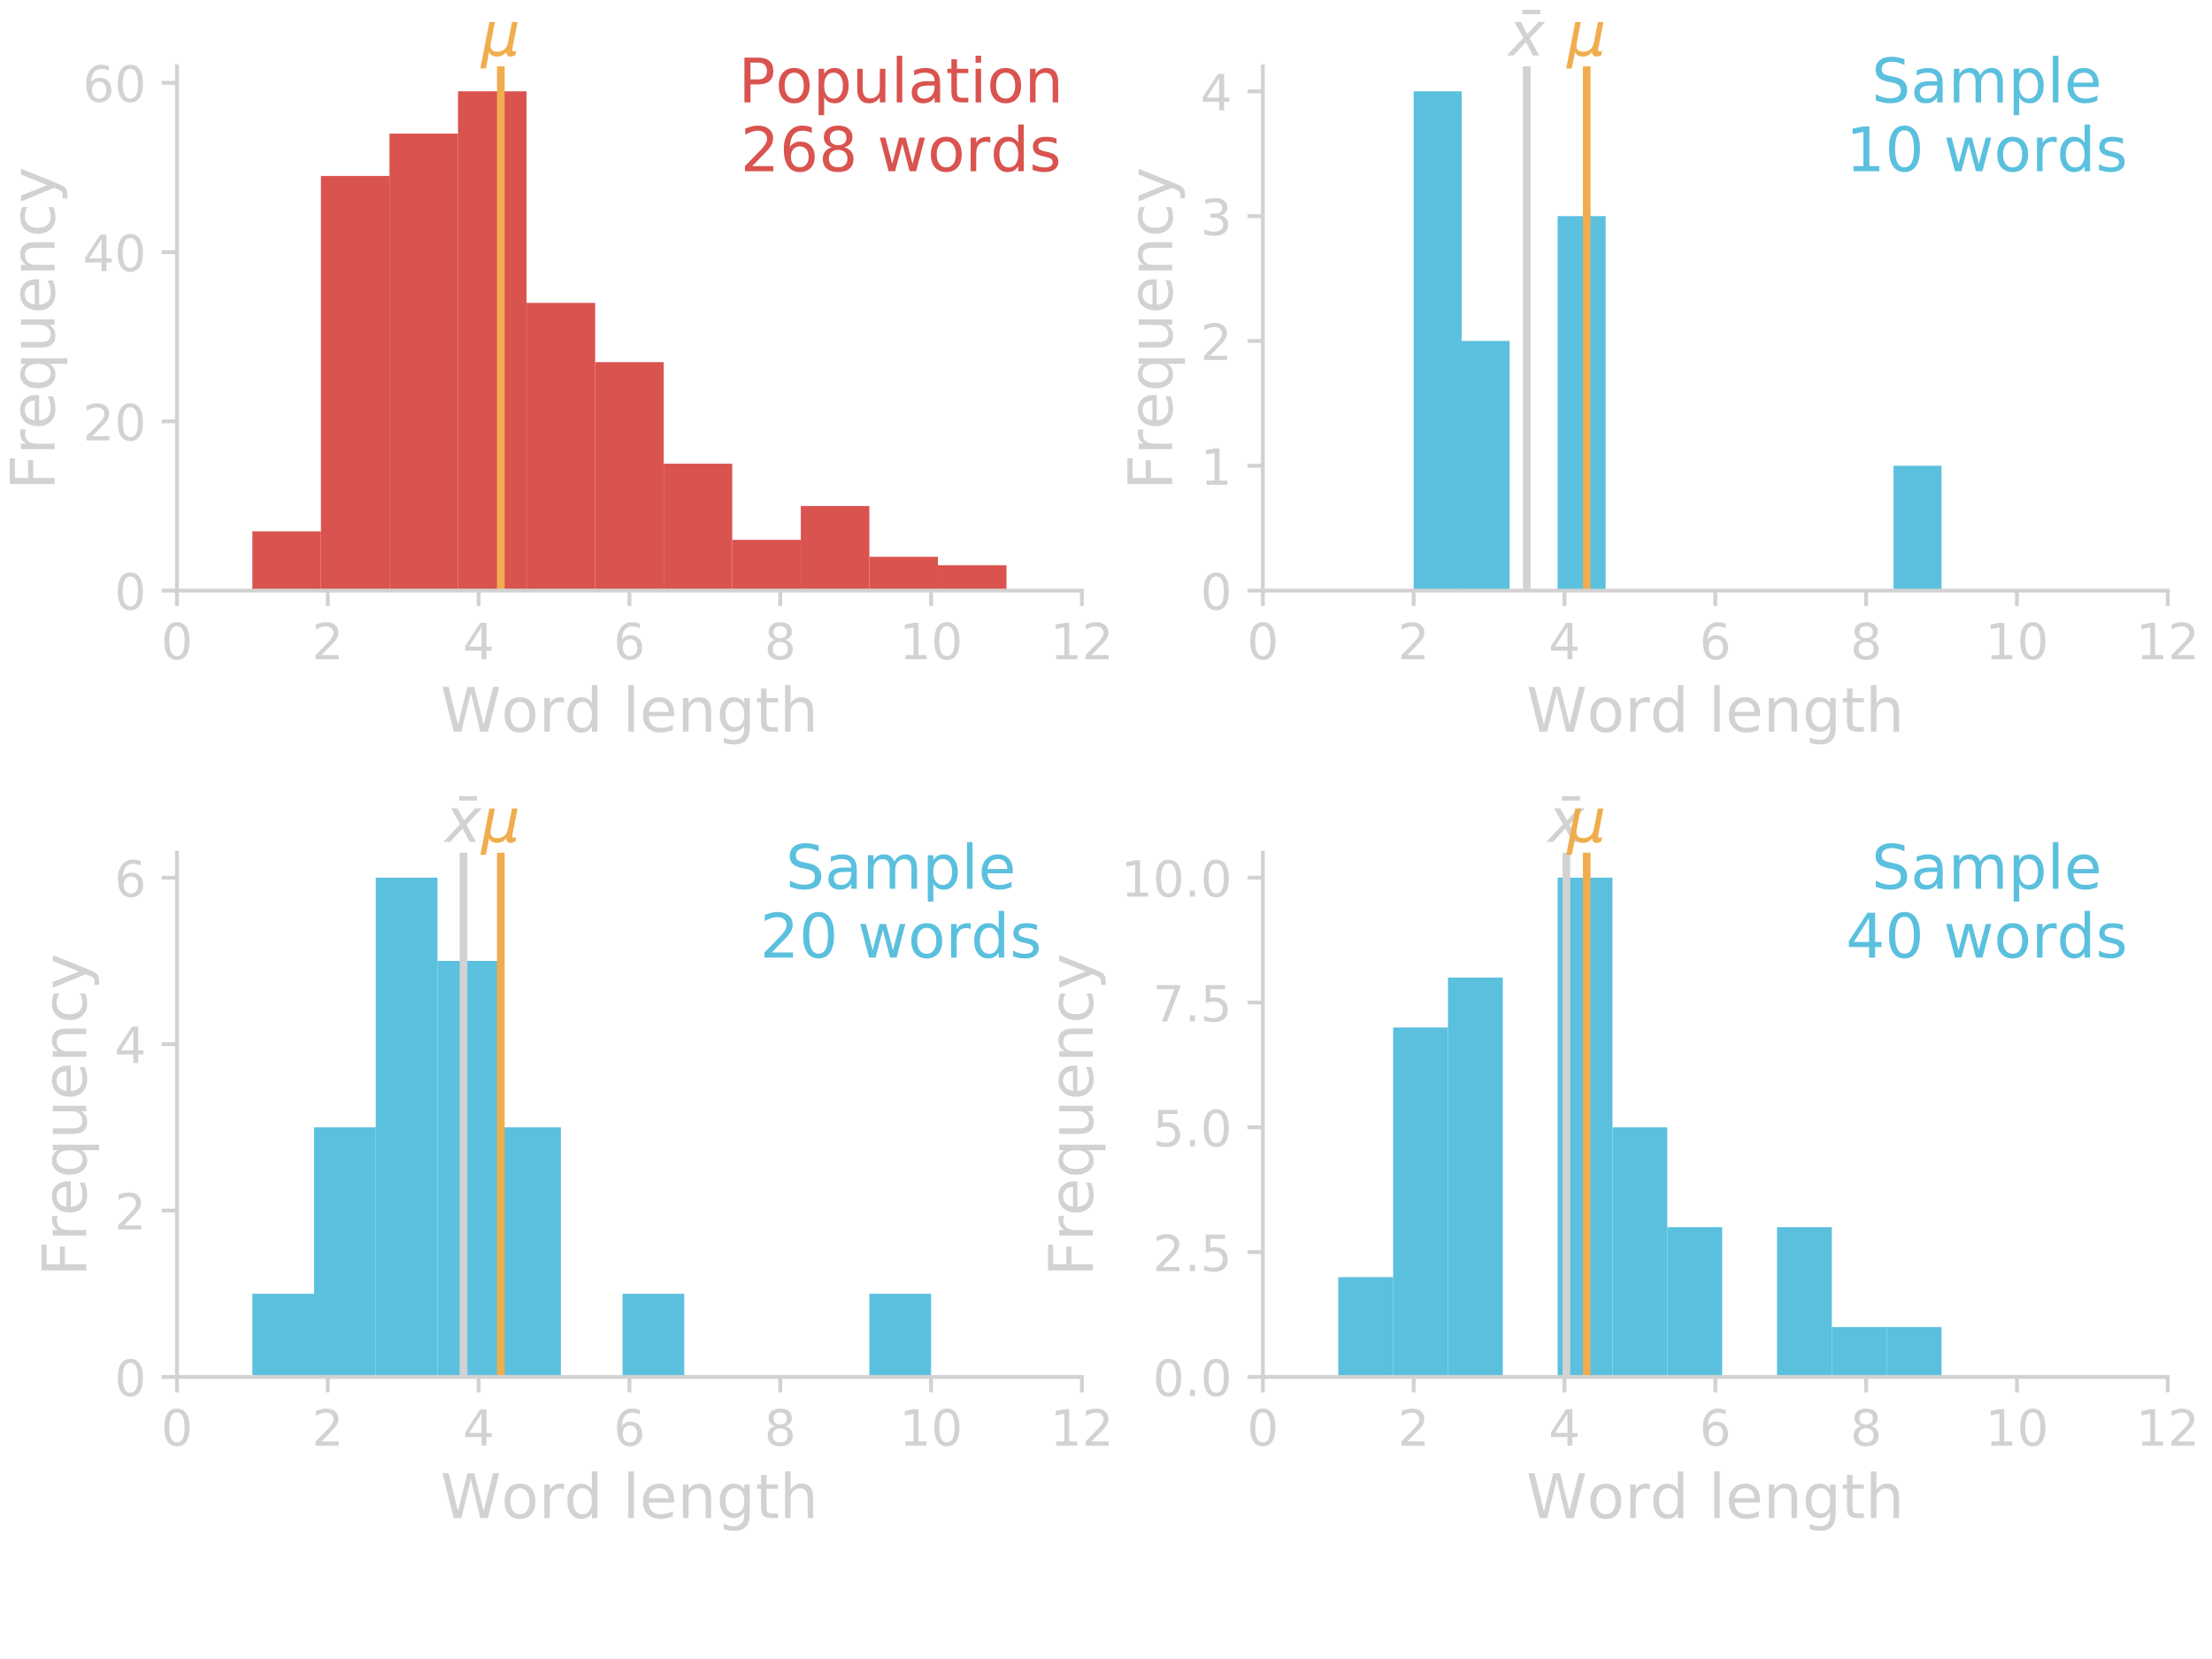 <?xml version="1.0" encoding="utf-8" standalone="no"?>
<!DOCTYPE svg PUBLIC "-//W3C//DTD SVG 1.1//EN"
  "http://www.w3.org/Graphics/SVG/1.1/DTD/svg11.dtd">
<!-- Created with matplotlib (http://matplotlib.org/) -->
<svg height="432pt" version="1.1" viewBox="0 0 576 432" width="576pt" xmlns="http://www.w3.org/2000/svg" xmlns:xlink="http://www.w3.org/1999/xlink">
 <defs>
  <style type="text/css">
*{stroke-linecap:butt;stroke-linejoin:round;}
  </style>
 </defs>
 <g id="figure_1">
  <g id="patch_1">
   <path d="M 0 432 
L 576 432 
L 576 0 
L 0 0 
z
" style="fill:none;"/>
  </g>
  <g id="axes_1">
   <g id="patch_2">
    <path d="M 46.08 153.792 
L 281.716 153.792 
L 281.716 17.28 
L 46.08 17.28 
z
" style="fill:none;"/>
   </g>
   <g id="patch_3">
    <path clip-path="url(#p35121fb404)" d="M 65.716 153.792 
L 83.568 153.792 
L 83.568 138.367 
L 65.716 138.367 
z
" style="fill:#d9534f;"/>
   </g>
   <g id="patch_4">
    <path clip-path="url(#p35121fb404)" d="M 83.568 153.792 
L 101.419 153.792 
L 101.419 45.816 
L 83.568 45.816 
z
" style="fill:#d9534f;"/>
   </g>
   <g id="patch_5">
    <path clip-path="url(#p35121fb404)" d="M 101.419 153.792 
L 119.27 153.792 
L 119.27 34.798 
L 101.419 34.798 
z
" style="fill:#d9534f;"/>
   </g>
   <g id="patch_6">
    <path clip-path="url(#p35121fb404)" d="M 119.27 153.792 
L 137.121 153.792 
L 137.121 23.781 
L 119.27 23.781 
z
" style="fill:#d9534f;"/>
   </g>
   <g id="patch_7">
    <path clip-path="url(#p35121fb404)" d="M 137.121 153.792 
L 154.973 153.792 
L 154.973 78.87 
L 137.121 78.87 
z
" style="fill:#d9534f;"/>
   </g>
   <g id="patch_8">
    <path clip-path="url(#p35121fb404)" d="M 154.973 153.792 
L 172.824 153.792 
L 172.824 94.295 
L 154.973 94.295 
z
" style="fill:#d9534f;"/>
   </g>
   <g id="patch_9">
    <path clip-path="url(#p35121fb404)" d="M 172.824 153.792 
L 190.675 153.792 
L 190.675 120.738 
L 172.824 120.738 
z
" style="fill:#d9534f;"/>
   </g>
   <g id="patch_10">
    <path clip-path="url(#p35121fb404)" d="M 190.675 153.792 
L 208.526 153.792 
L 208.526 140.57 
L 190.675 140.57 
z
" style="fill:#d9534f;"/>
   </g>
   <g id="patch_11">
    <path clip-path="url(#p35121fb404)" d="M 208.526 153.792 
L 226.378 153.792 
L 226.378 131.756 
L 208.526 131.756 
z
" style="fill:#d9534f;"/>
   </g>
   <g id="patch_12">
    <path clip-path="url(#p35121fb404)" d="M 226.378 153.792 
L 244.229 153.792 
L 244.229 144.978 
L 226.378 144.978 
z
" style="fill:#d9534f;"/>
   </g>
   <g id="patch_13">
    <path clip-path="url(#p35121fb404)" d="M 244.229 153.792 
L 262.08 153.792 
L 262.08 147.181 
L 244.229 147.181 
z
" style="fill:#d9534f;"/>
   </g>
   <g id="matplotlib.axis_1">
    <g id="xtick_1">
     <g id="line2d_1">
      <defs>
       <path d="M 0 0 
L 0 4 
" id="mf7ec0e651b" style="stroke:#d2d2d2;"/>
      </defs>
      <g>
       <use style="fill:#d2d2d2;stroke:#d2d2d2;" x="46.08" xlink:href="#mf7ec0e651b" y="153.792"/>
      </g>
     </g>
     <g id="text_1">
      <!-- 0 -->
      <defs>
       <path d="M 31.781 66.406 
Q 24.172 66.406 20.328 58.906 
Q 16.5 51.422 16.5 36.375 
Q 16.5 21.391 20.328 13.891 
Q 24.172 6.391 31.781 6.391 
Q 39.453 6.391 43.281 13.891 
Q 47.125 21.391 47.125 36.375 
Q 47.125 51.422 43.281 58.906 
Q 39.453 66.406 31.781 66.406 
M 31.781 74.219 
Q 44.047 74.219 50.516 64.516 
Q 56.984 54.828 56.984 36.375 
Q 56.984 17.969 50.516 8.266 
Q 44.047 -1.422 31.781 -1.422 
Q 19.531 -1.422 13.062 8.266 
Q 6.594 17.969 6.594 36.375 
Q 6.594 54.828 13.062 64.516 
Q 19.531 74.219 31.781 74.219 
" id="DejaVuSans-30"/>
      </defs>
      <g style="fill:#d2d2d2;" transform="translate(41.944 171.67)scale(0.13 -0.13)">
       <use xlink:href="#DejaVuSans-30"/>
      </g>
     </g>
    </g>
    <g id="xtick_2">
     <g id="line2d_2">
      <g>
       <use style="fill:#d2d2d2;stroke:#d2d2d2;" x="85.353" xlink:href="#mf7ec0e651b" y="153.792"/>
      </g>
     </g>
     <g id="text_2">
      <!-- 2 -->
      <defs>
       <path d="M 19.188 8.297 
L 53.609 8.297 
L 53.609 0 
L 7.328 0 
L 7.328 8.297 
Q 12.938 14.109 22.625 23.891 
Q 32.328 33.688 34.812 36.531 
Q 39.547 41.844 41.422 45.531 
Q 43.312 49.219 43.312 52.781 
Q 43.312 58.594 39.234 62.25 
Q 35.156 65.922 28.609 65.922 
Q 23.969 65.922 18.812 64.312 
Q 13.672 62.703 7.812 59.422 
L 7.812 69.391 
Q 13.766 71.781 18.938 73 
Q 24.125 74.219 28.422 74.219 
Q 39.75 74.219 46.484 68.547 
Q 53.219 62.891 53.219 53.422 
Q 53.219 48.922 51.531 44.891 
Q 49.859 40.875 45.406 35.406 
Q 44.188 33.984 37.641 27.219 
Q 31.109 20.453 19.188 8.297 
" id="DejaVuSans-32"/>
      </defs>
      <g style="fill:#d2d2d2;" transform="translate(81.217 171.67)scale(0.13 -0.13)">
       <use xlink:href="#DejaVuSans-32"/>
      </g>
     </g>
    </g>
    <g id="xtick_3">
     <g id="line2d_3">
      <g>
       <use style="fill:#d2d2d2;stroke:#d2d2d2;" x="124.625" xlink:href="#mf7ec0e651b" y="153.792"/>
      </g>
     </g>
     <g id="text_3">
      <!-- 4 -->
      <defs>
       <path d="M 37.797 64.312 
L 12.891 25.391 
L 37.797 25.391 
z
M 35.203 72.906 
L 47.609 72.906 
L 47.609 25.391 
L 58.016 25.391 
L 58.016 17.188 
L 47.609 17.188 
L 47.609 0 
L 37.797 0 
L 37.797 17.188 
L 4.891 17.188 
L 4.891 26.703 
z
" id="DejaVuSans-34"/>
      </defs>
      <g style="fill:#d2d2d2;" transform="translate(120.49 171.67)scale(0.13 -0.13)">
       <use xlink:href="#DejaVuSans-34"/>
      </g>
     </g>
    </g>
    <g id="xtick_4">
     <g id="line2d_4">
      <g>
       <use style="fill:#d2d2d2;stroke:#d2d2d2;" x="163.898" xlink:href="#mf7ec0e651b" y="153.792"/>
      </g>
     </g>
     <g id="text_4">
      <!-- 6 -->
      <defs>
       <path d="M 33.016 40.375 
Q 26.375 40.375 22.484 35.828 
Q 18.609 31.297 18.609 23.391 
Q 18.609 15.531 22.484 10.953 
Q 26.375 6.391 33.016 6.391 
Q 39.656 6.391 43.531 10.953 
Q 47.406 15.531 47.406 23.391 
Q 47.406 31.297 43.531 35.828 
Q 39.656 40.375 33.016 40.375 
M 52.594 71.297 
L 52.594 62.312 
Q 48.875 64.062 45.094 64.984 
Q 41.312 65.922 37.594 65.922 
Q 27.828 65.922 22.672 59.328 
Q 17.531 52.734 16.797 39.406 
Q 19.672 43.656 24.016 45.922 
Q 28.375 48.188 33.594 48.188 
Q 44.578 48.188 50.953 41.516 
Q 57.328 34.859 57.328 23.391 
Q 57.328 12.156 50.688 5.359 
Q 44.047 -1.422 33.016 -1.422 
Q 20.359 -1.422 13.672 8.266 
Q 6.984 17.969 6.984 36.375 
Q 6.984 53.656 15.188 63.938 
Q 23.391 74.219 37.203 74.219 
Q 40.922 74.219 44.703 73.484 
Q 48.484 72.75 52.594 71.297 
" id="DejaVuSans-36"/>
      </defs>
      <g style="fill:#d2d2d2;" transform="translate(159.763 171.67)scale(0.13 -0.13)">
       <use xlink:href="#DejaVuSans-36"/>
      </g>
     </g>
    </g>
    <g id="xtick_5">
     <g id="line2d_5">
      <g>
       <use style="fill:#d2d2d2;stroke:#d2d2d2;" x="203.171" xlink:href="#mf7ec0e651b" y="153.792"/>
      </g>
     </g>
     <g id="text_5">
      <!-- 8 -->
      <defs>
       <path d="M 31.781 34.625 
Q 24.75 34.625 20.719 30.859 
Q 16.703 27.094 16.703 20.516 
Q 16.703 13.922 20.719 10.156 
Q 24.75 6.391 31.781 6.391 
Q 38.812 6.391 42.859 10.172 
Q 46.922 13.969 46.922 20.516 
Q 46.922 27.094 42.891 30.859 
Q 38.875 34.625 31.781 34.625 
M 21.922 38.812 
Q 15.578 40.375 12.031 44.719 
Q 8.5 49.078 8.5 55.328 
Q 8.5 64.062 14.719 69.141 
Q 20.953 74.219 31.781 74.219 
Q 42.672 74.219 48.875 69.141 
Q 55.078 64.062 55.078 55.328 
Q 55.078 49.078 51.531 44.719 
Q 48 40.375 41.703 38.812 
Q 48.828 37.156 52.797 32.312 
Q 56.781 27.484 56.781 20.516 
Q 56.781 9.906 50.312 4.234 
Q 43.844 -1.422 31.781 -1.422 
Q 19.734 -1.422 13.25 4.234 
Q 6.781 9.906 6.781 20.516 
Q 6.781 27.484 10.781 32.312 
Q 14.797 37.156 21.922 38.812 
M 18.312 54.391 
Q 18.312 48.734 21.844 45.562 
Q 25.391 42.391 31.781 42.391 
Q 38.141 42.391 41.719 45.562 
Q 45.312 48.734 45.312 54.391 
Q 45.312 60.062 41.719 63.234 
Q 38.141 66.406 31.781 66.406 
Q 25.391 66.406 21.844 63.234 
Q 18.312 60.062 18.312 54.391 
" id="DejaVuSans-38"/>
      </defs>
      <g style="fill:#d2d2d2;" transform="translate(199.035 171.67)scale(0.13 -0.13)">
       <use xlink:href="#DejaVuSans-38"/>
      </g>
     </g>
    </g>
    <g id="xtick_6">
     <g id="line2d_6">
      <g>
       <use style="fill:#d2d2d2;stroke:#d2d2d2;" x="242.444" xlink:href="#mf7ec0e651b" y="153.792"/>
      </g>
     </g>
     <g id="text_6">
      <!-- 10 -->
      <defs>
       <path d="M 12.406 8.297 
L 28.516 8.297 
L 28.516 63.922 
L 10.984 60.406 
L 10.984 69.391 
L 28.422 72.906 
L 38.281 72.906 
L 38.281 8.297 
L 54.391 8.297 
L 54.391 0 
L 12.406 0 
z
" id="DejaVuSans-31"/>
      </defs>
      <g style="fill:#d2d2d2;" transform="translate(234.172 171.67)scale(0.13 -0.13)">
       <use xlink:href="#DejaVuSans-31"/>
       <use x="63.623" xlink:href="#DejaVuSans-30"/>
      </g>
     </g>
    </g>
    <g id="xtick_7">
     <g id="line2d_7">
      <g>
       <use style="fill:#d2d2d2;stroke:#d2d2d2;" x="281.716" xlink:href="#mf7ec0e651b" y="153.792"/>
      </g>
     </g>
     <g id="text_7">
      <!-- 12 -->
      <g style="fill:#d2d2d2;" transform="translate(273.445 171.67)scale(0.13 -0.13)">
       <use xlink:href="#DejaVuSans-31"/>
       <use x="63.623" xlink:href="#DejaVuSans-32"/>
      </g>
     </g>
    </g>
    <g id="text_8">
     <!-- Word length -->
     <defs>
      <path d="M 3.328 72.906 
L 13.281 72.906 
L 28.609 11.281 
L 43.891 72.906 
L 54.984 72.906 
L 70.312 11.281 
L 85.594 72.906 
L 95.609 72.906 
L 77.297 0 
L 64.891 0 
L 49.516 63.281 
L 33.984 0 
L 21.578 0 
z
" id="DejaVuSans-57"/>
      <path d="M 30.609 48.391 
Q 23.391 48.391 19.188 42.75 
Q 14.984 37.109 14.984 27.297 
Q 14.984 17.484 19.156 11.844 
Q 23.344 6.203 30.609 6.203 
Q 37.797 6.203 41.984 11.859 
Q 46.188 17.531 46.188 27.297 
Q 46.188 37.016 41.984 42.703 
Q 37.797 48.391 30.609 48.391 
M 30.609 56 
Q 42.328 56 49.016 48.375 
Q 55.719 40.766 55.719 27.297 
Q 55.719 13.875 49.016 6.219 
Q 42.328 -1.422 30.609 -1.422 
Q 18.844 -1.422 12.172 6.219 
Q 5.516 13.875 5.516 27.297 
Q 5.516 40.766 12.172 48.375 
Q 18.844 56 30.609 56 
" id="DejaVuSans-6f"/>
      <path d="M 41.109 46.297 
Q 39.594 47.172 37.812 47.578 
Q 36.031 48 33.891 48 
Q 26.266 48 22.188 43.047 
Q 18.109 38.094 18.109 28.812 
L 18.109 0 
L 9.078 0 
L 9.078 54.688 
L 18.109 54.688 
L 18.109 46.188 
Q 20.953 51.172 25.484 53.578 
Q 30.031 56 36.531 56 
Q 37.453 56 38.578 55.875 
Q 39.703 55.766 41.062 55.516 
z
" id="DejaVuSans-72"/>
      <path d="M 45.406 46.391 
L 45.406 75.984 
L 54.391 75.984 
L 54.391 0 
L 45.406 0 
L 45.406 8.203 
Q 42.578 3.328 38.25 0.953 
Q 33.938 -1.422 27.875 -1.422 
Q 17.969 -1.422 11.734 6.484 
Q 5.516 14.406 5.516 27.297 
Q 5.516 40.188 11.734 48.094 
Q 17.969 56 27.875 56 
Q 33.938 56 38.25 53.625 
Q 42.578 51.266 45.406 46.391 
M 14.797 27.297 
Q 14.797 17.391 18.875 11.75 
Q 22.953 6.109 30.078 6.109 
Q 37.203 6.109 41.297 11.75 
Q 45.406 17.391 45.406 27.297 
Q 45.406 37.203 41.297 42.844 
Q 37.203 48.484 30.078 48.484 
Q 22.953 48.484 18.875 42.844 
Q 14.797 37.203 14.797 27.297 
" id="DejaVuSans-64"/>
      <path id="DejaVuSans-20"/>
      <path d="M 9.422 75.984 
L 18.406 75.984 
L 18.406 0 
L 9.422 0 
z
" id="DejaVuSans-6c"/>
      <path d="M 56.203 29.594 
L 56.203 25.203 
L 14.891 25.203 
Q 15.484 15.922 20.484 11.062 
Q 25.484 6.203 34.422 6.203 
Q 39.594 6.203 44.453 7.469 
Q 49.312 8.734 54.109 11.281 
L 54.109 2.781 
Q 49.266 0.734 44.188 -0.344 
Q 39.109 -1.422 33.891 -1.422 
Q 20.797 -1.422 13.156 6.188 
Q 5.516 13.812 5.516 26.812 
Q 5.516 40.234 12.766 48.109 
Q 20.016 56 32.328 56 
Q 43.359 56 49.781 48.891 
Q 56.203 41.797 56.203 29.594 
M 47.219 32.234 
Q 47.125 39.594 43.094 43.984 
Q 39.062 48.391 32.422 48.391 
Q 24.906 48.391 20.391 44.141 
Q 15.875 39.891 15.188 32.172 
z
" id="DejaVuSans-65"/>
      <path d="M 54.891 33.016 
L 54.891 0 
L 45.906 0 
L 45.906 32.719 
Q 45.906 40.484 42.875 44.328 
Q 39.844 48.188 33.797 48.188 
Q 26.516 48.188 22.312 43.547 
Q 18.109 38.922 18.109 30.906 
L 18.109 0 
L 9.078 0 
L 9.078 54.688 
L 18.109 54.688 
L 18.109 46.188 
Q 21.344 51.125 25.703 53.562 
Q 30.078 56 35.797 56 
Q 45.219 56 50.047 50.172 
Q 54.891 44.344 54.891 33.016 
" id="DejaVuSans-6e"/>
      <path d="M 45.406 27.984 
Q 45.406 37.75 41.375 43.109 
Q 37.359 48.484 30.078 48.484 
Q 22.859 48.484 18.828 43.109 
Q 14.797 37.75 14.797 27.984 
Q 14.797 18.266 18.828 12.891 
Q 22.859 7.516 30.078 7.516 
Q 37.359 7.516 41.375 12.891 
Q 45.406 18.266 45.406 27.984 
M 54.391 6.781 
Q 54.391 -7.172 48.188 -13.984 
Q 42 -20.797 29.203 -20.797 
Q 24.469 -20.797 20.266 -20.094 
Q 16.062 -19.391 12.109 -17.922 
L 12.109 -9.188 
Q 16.062 -11.328 19.922 -12.344 
Q 23.781 -13.375 27.781 -13.375 
Q 36.625 -13.375 41.016 -8.766 
Q 45.406 -4.156 45.406 5.172 
L 45.406 9.625 
Q 42.625 4.781 38.281 2.391 
Q 33.938 0 27.875 0 
Q 17.828 0 11.672 7.656 
Q 5.516 15.328 5.516 27.984 
Q 5.516 40.672 11.672 48.328 
Q 17.828 56 27.875 56 
Q 33.938 56 38.281 53.609 
Q 42.625 51.219 45.406 46.391 
L 45.406 54.688 
L 54.391 54.688 
z
" id="DejaVuSans-67"/>
      <path d="M 18.312 70.219 
L 18.312 54.688 
L 36.812 54.688 
L 36.812 47.703 
L 18.312 47.703 
L 18.312 18.016 
Q 18.312 11.328 20.141 9.422 
Q 21.969 7.516 27.594 7.516 
L 36.812 7.516 
L 36.812 0 
L 27.594 0 
Q 17.188 0 13.234 3.875 
Q 9.281 7.766 9.281 18.016 
L 9.281 47.703 
L 2.688 47.703 
L 2.688 54.688 
L 9.281 54.688 
L 9.281 70.219 
z
" id="DejaVuSans-74"/>
      <path d="M 54.891 33.016 
L 54.891 0 
L 45.906 0 
L 45.906 32.719 
Q 45.906 40.484 42.875 44.328 
Q 39.844 48.188 33.797 48.188 
Q 26.516 48.188 22.312 43.547 
Q 18.109 38.922 18.109 30.906 
L 18.109 0 
L 9.078 0 
L 9.078 75.984 
L 18.109 75.984 
L 18.109 46.188 
Q 21.344 51.125 25.703 53.562 
Q 30.078 56 35.797 56 
Q 45.219 56 50.047 50.172 
Q 54.891 44.344 54.891 33.016 
" id="DejaVuSans-68"/>
     </defs>
     <g style="fill:#d2d2d2;" transform="translate(114.691 190.531)scale(0.16 -0.16)">
      <use xlink:href="#DejaVuSans-57"/>
      <use x="98.799" xlink:href="#DejaVuSans-6f"/>
      <use x="159.98" xlink:href="#DejaVuSans-72"/>
      <use x="201.078" xlink:href="#DejaVuSans-64"/>
      <use x="264.555" xlink:href="#DejaVuSans-20"/>
      <use x="296.342" xlink:href="#DejaVuSans-6c"/>
      <use x="324.125" xlink:href="#DejaVuSans-65"/>
      <use x="385.648" xlink:href="#DejaVuSans-6e"/>
      <use x="449.027" xlink:href="#DejaVuSans-67"/>
      <use x="512.504" xlink:href="#DejaVuSans-74"/>
      <use x="551.713" xlink:href="#DejaVuSans-68"/>
     </g>
    </g>
   </g>
   <g id="matplotlib.axis_2">
    <g id="ytick_1">
     <g id="line2d_8">
      <defs>
       <path d="M 0 0 
L -4 0 
" id="ma98283877a" style="stroke:#d2d2d2;"/>
      </defs>
      <g>
       <use style="fill:#d2d2d2;stroke:#d2d2d2;" x="46.08" xlink:href="#ma98283877a" y="153.792"/>
      </g>
     </g>
     <g id="text_9">
      <!-- 0 -->
      <g style="fill:#d2d2d2;" transform="translate(29.809 158.731)scale(0.13 -0.13)">
       <use xlink:href="#DejaVuSans-30"/>
      </g>
     </g>
    </g>
    <g id="ytick_2">
     <g id="line2d_9">
      <g>
       <use style="fill:#d2d2d2;stroke:#d2d2d2;" x="46.08" xlink:href="#ma98283877a" y="109.72"/>
      </g>
     </g>
     <g id="text_10">
      <!-- 20 -->
      <g style="fill:#d2d2d2;" transform="translate(21.538 114.659)scale(0.13 -0.13)">
       <use xlink:href="#DejaVuSans-32"/>
       <use x="63.623" xlink:href="#DejaVuSans-30"/>
      </g>
     </g>
    </g>
    <g id="ytick_3">
     <g id="line2d_10">
      <g>
       <use style="fill:#d2d2d2;stroke:#d2d2d2;" x="46.08" xlink:href="#ma98283877a" y="65.649"/>
      </g>
     </g>
     <g id="text_11">
      <!-- 40 -->
      <g style="fill:#d2d2d2;" transform="translate(21.538 70.588)scale(0.13 -0.13)">
       <use xlink:href="#DejaVuSans-34"/>
       <use x="63.623" xlink:href="#DejaVuSans-30"/>
      </g>
     </g>
    </g>
    <g id="ytick_4">
     <g id="line2d_11">
      <g>
       <use style="fill:#d2d2d2;stroke:#d2d2d2;" x="46.08" xlink:href="#ma98283877a" y="21.577"/>
      </g>
     </g>
     <g id="text_12">
      <!-- 60 -->
      <g style="fill:#d2d2d2;" transform="translate(21.538 26.516)scale(0.13 -0.13)">
       <use xlink:href="#DejaVuSans-36"/>
       <use x="63.623" xlink:href="#DejaVuSans-30"/>
      </g>
     </g>
    </g>
    <g id="text_13">
     <!-- Frequency -->
     <defs>
      <path d="M 9.812 72.906 
L 51.703 72.906 
L 51.703 64.594 
L 19.672 64.594 
L 19.672 43.109 
L 48.578 43.109 
L 48.578 34.812 
L 19.672 34.812 
L 19.672 0 
L 9.812 0 
z
" id="DejaVuSans-46"/>
      <path d="M 14.797 27.297 
Q 14.797 17.391 18.875 11.75 
Q 22.953 6.109 30.078 6.109 
Q 37.203 6.109 41.297 11.75 
Q 45.406 17.391 45.406 27.297 
Q 45.406 37.203 41.297 42.844 
Q 37.203 48.484 30.078 48.484 
Q 22.953 48.484 18.875 42.844 
Q 14.797 37.203 14.797 27.297 
M 45.406 8.203 
Q 42.578 3.328 38.25 0.953 
Q 33.938 -1.422 27.875 -1.422 
Q 17.969 -1.422 11.734 6.484 
Q 5.516 14.406 5.516 27.297 
Q 5.516 40.188 11.734 48.094 
Q 17.969 56 27.875 56 
Q 33.938 56 38.25 53.625 
Q 42.578 51.266 45.406 46.391 
L 45.406 54.688 
L 54.391 54.688 
L 54.391 -20.797 
L 45.406 -20.797 
z
" id="DejaVuSans-71"/>
      <path d="M 8.5 21.578 
L 8.5 54.688 
L 17.484 54.688 
L 17.484 21.922 
Q 17.484 14.156 20.5 10.266 
Q 23.531 6.391 29.594 6.391 
Q 36.859 6.391 41.078 11.031 
Q 45.312 15.672 45.312 23.688 
L 45.312 54.688 
L 54.297 54.688 
L 54.297 0 
L 45.312 0 
L 45.312 8.406 
Q 42.047 3.422 37.719 1 
Q 33.406 -1.422 27.688 -1.422 
Q 18.266 -1.422 13.375 4.438 
Q 8.5 10.297 8.5 21.578 
M 31.109 56 
z
" id="DejaVuSans-75"/>
      <path d="M 48.781 52.594 
L 48.781 44.188 
Q 44.969 46.297 41.141 47.344 
Q 37.312 48.391 33.406 48.391 
Q 24.656 48.391 19.812 42.844 
Q 14.984 37.312 14.984 27.297 
Q 14.984 17.281 19.812 11.734 
Q 24.656 6.203 33.406 6.203 
Q 37.312 6.203 41.141 7.25 
Q 44.969 8.297 48.781 10.406 
L 48.781 2.094 
Q 45.016 0.344 40.984 -0.531 
Q 36.969 -1.422 32.422 -1.422 
Q 20.062 -1.422 12.781 6.344 
Q 5.516 14.109 5.516 27.297 
Q 5.516 40.672 12.859 48.328 
Q 20.219 56 33.016 56 
Q 37.156 56 41.109 55.141 
Q 45.062 54.297 48.781 52.594 
" id="DejaVuSans-63"/>
      <path d="M 32.172 -5.078 
Q 28.375 -14.844 24.75 -17.812 
Q 21.141 -20.797 15.094 -20.797 
L 7.906 -20.797 
L 7.906 -13.281 
L 13.188 -13.281 
Q 16.891 -13.281 18.938 -11.516 
Q 21 -9.766 23.484 -3.219 
L 25.094 0.875 
L 2.984 54.688 
L 12.5 54.688 
L 29.594 11.922 
L 46.688 54.688 
L 56.203 54.688 
z
" id="DejaVuSans-79"/>
     </defs>
     <g style="fill:#d2d2d2;" transform="translate(14.21 127.612)rotate(-90)scale(0.16 -0.16)">
      <use xlink:href="#DejaVuSans-46"/>
      <use x="57.41" xlink:href="#DejaVuSans-72"/>
      <use x="98.492" xlink:href="#DejaVuSans-65"/>
      <use x="160.016" xlink:href="#DejaVuSans-71"/>
      <use x="223.492" xlink:href="#DejaVuSans-75"/>
      <use x="286.871" xlink:href="#DejaVuSans-65"/>
      <use x="348.395" xlink:href="#DejaVuSans-6e"/>
      <use x="411.773" xlink:href="#DejaVuSans-63"/>
      <use x="466.754" xlink:href="#DejaVuSans-79"/>
     </g>
    </g>
   </g>
   <g id="line2d_12">
    <path clip-path="url(#p35121fb404)" d="M 130.414 153.792 
L 130.414 17.28 
" style="fill:none;stroke:#f0ad4e;stroke-linecap:square;stroke-width:2;"/>
   </g>
   <g id="patch_14">
    <path d="M 46.08 153.792 
L 46.08 17.28 
" style="fill:none;stroke:#d2d2d2;stroke-linecap:square;stroke-linejoin:miter;"/>
   </g>
   <g id="patch_15">
    <path d="M 46.08 153.792 
L 281.716 153.792 
" style="fill:none;stroke:#d2d2d2;stroke-linecap:square;stroke-linejoin:miter;"/>
   </g>
   <g id="text_14">
    <!-- Population -->
    <defs>
     <path d="M 19.672 64.797 
L 19.672 37.406 
L 32.078 37.406 
Q 38.969 37.406 42.719 40.969 
Q 46.484 44.531 46.484 51.125 
Q 46.484 57.672 42.719 61.234 
Q 38.969 64.797 32.078 64.797 
z
M 9.812 72.906 
L 32.078 72.906 
Q 44.344 72.906 50.609 67.359 
Q 56.891 61.812 56.891 51.125 
Q 56.891 40.328 50.609 34.812 
Q 44.344 29.297 32.078 29.297 
L 19.672 29.297 
L 19.672 0 
L 9.812 0 
z
" id="DejaVuSans-50"/>
     <path d="M 18.109 8.203 
L 18.109 -20.797 
L 9.078 -20.797 
L 9.078 54.688 
L 18.109 54.688 
L 18.109 46.391 
Q 20.953 51.266 25.266 53.625 
Q 29.594 56 35.594 56 
Q 45.562 56 51.781 48.094 
Q 58.016 40.188 58.016 27.297 
Q 58.016 14.406 51.781 6.484 
Q 45.562 -1.422 35.594 -1.422 
Q 29.594 -1.422 25.266 0.953 
Q 20.953 3.328 18.109 8.203 
M 48.688 27.297 
Q 48.688 37.203 44.609 42.844 
Q 40.531 48.484 33.406 48.484 
Q 26.266 48.484 22.188 42.844 
Q 18.109 37.203 18.109 27.297 
Q 18.109 17.391 22.188 11.75 
Q 26.266 6.109 33.406 6.109 
Q 40.531 6.109 44.609 11.75 
Q 48.688 17.391 48.688 27.297 
" id="DejaVuSans-70"/>
     <path d="M 34.281 27.484 
Q 23.391 27.484 19.188 25 
Q 14.984 22.516 14.984 16.5 
Q 14.984 11.719 18.141 8.906 
Q 21.297 6.109 26.703 6.109 
Q 34.188 6.109 38.703 11.406 
Q 43.219 16.703 43.219 25.484 
L 43.219 27.484 
z
M 52.203 31.203 
L 52.203 0 
L 43.219 0 
L 43.219 8.297 
Q 40.141 3.328 35.547 0.953 
Q 30.953 -1.422 24.312 -1.422 
Q 15.922 -1.422 10.953 3.297 
Q 6 8.016 6 15.922 
Q 6 25.141 12.172 29.828 
Q 18.359 34.516 30.609 34.516 
L 43.219 34.516 
L 43.219 35.406 
Q 43.219 41.609 39.141 45 
Q 35.062 48.391 27.688 48.391 
Q 23 48.391 18.547 47.266 
Q 14.109 46.141 10.016 43.891 
L 10.016 52.203 
Q 14.938 54.109 19.578 55.047 
Q 24.219 56 28.609 56 
Q 40.484 56 46.344 49.844 
Q 52.203 43.703 52.203 31.203 
" id="DejaVuSans-61"/>
     <path d="M 9.422 54.688 
L 18.406 54.688 
L 18.406 0 
L 9.422 0 
z
M 9.422 75.984 
L 18.406 75.984 
L 18.406 64.594 
L 9.422 64.594 
z
" id="DejaVuSans-69"/>
    </defs>
    <g style="fill:#d9534f;" transform="translate(192.277 26.666)scale(0.16 -0.16)">
     <use xlink:href="#DejaVuSans-50"/>
     <use x="60.256" xlink:href="#DejaVuSans-6f"/>
     <use x="121.438" xlink:href="#DejaVuSans-70"/>
     <use x="184.914" xlink:href="#DejaVuSans-75"/>
     <use x="248.293" xlink:href="#DejaVuSans-6c"/>
     <use x="276.076" xlink:href="#DejaVuSans-61"/>
     <use x="337.355" xlink:href="#DejaVuSans-74"/>
     <use x="376.564" xlink:href="#DejaVuSans-69"/>
     <use x="404.348" xlink:href="#DejaVuSans-6f"/>
     <use x="465.529" xlink:href="#DejaVuSans-6e"/>
    </g>
    <!-- 268 words -->
    <defs>
     <path d="M 4.203 54.688 
L 13.188 54.688 
L 24.422 12.016 
L 35.594 54.688 
L 46.188 54.688 
L 57.422 12.016 
L 68.609 54.688 
L 77.594 54.688 
L 63.281 0 
L 52.688 0 
L 40.922 44.828 
L 29.109 0 
L 18.5 0 
z
" id="DejaVuSans-77"/>
     <path d="M 44.281 53.078 
L 44.281 44.578 
Q 40.484 46.531 36.375 47.5 
Q 32.281 48.484 27.875 48.484 
Q 21.188 48.484 17.844 46.438 
Q 14.5 44.391 14.5 40.281 
Q 14.5 37.156 16.891 35.375 
Q 19.281 33.594 26.516 31.984 
L 29.594 31.297 
Q 39.156 29.25 43.188 25.516 
Q 47.219 21.781 47.219 15.094 
Q 47.219 7.469 41.188 3.016 
Q 35.156 -1.422 24.609 -1.422 
Q 20.219 -1.422 15.453 -0.562 
Q 10.688 0.297 5.422 2 
L 5.422 11.281 
Q 10.406 8.688 15.234 7.391 
Q 20.062 6.109 24.812 6.109 
Q 31.156 6.109 34.562 8.281 
Q 37.984 10.453 37.984 14.406 
Q 37.984 18.062 35.516 20.016 
Q 33.062 21.969 24.703 23.781 
L 21.578 24.516 
Q 13.234 26.266 9.516 29.906 
Q 5.812 33.547 5.812 39.891 
Q 5.812 47.609 11.281 51.797 
Q 16.75 56 26.812 56 
Q 31.781 56 36.172 55.266 
Q 40.578 54.547 44.281 53.078 
" id="DejaVuSans-73"/>
    </defs>
    <g style="fill:#d9534f;" transform="translate(192.805 44.582)scale(0.16 -0.16)">
     <use xlink:href="#DejaVuSans-32"/>
     <use x="63.623" xlink:href="#DejaVuSans-36"/>
     <use x="127.246" xlink:href="#DejaVuSans-38"/>
     <use x="190.869" xlink:href="#DejaVuSans-20"/>
     <use x="222.656" xlink:href="#DejaVuSans-77"/>
     <use x="304.443" xlink:href="#DejaVuSans-6f"/>
     <use x="365.625" xlink:href="#DejaVuSans-72"/>
     <use x="406.723" xlink:href="#DejaVuSans-64"/>
     <use x="470.199" xlink:href="#DejaVuSans-73"/>
    </g>
   </g>
   <g id="text_15">
    <!-- $\mu$ -->
    <defs>
     <path d="M -1.312 -20.797 
L 13.375 54.688 
L 22.406 54.688 
L 15.766 20.656 
Q 15.578 19.625 15.422 18.359 
Q 15.281 17.094 15.281 15.828 
Q 15.281 11.281 18.141 8.828 
Q 21 6.391 26.312 6.391 
Q 33.547 6.391 37.984 10.484 
Q 42.438 14.594 44 22.797 
L 50.203 54.688 
L 59.188 54.688 
L 51.031 12.641 
Q 50.828 11.719 50.75 11.031 
Q 50.688 10.359 50.688 9.812 
Q 50.688 8.297 51.297 7.594 
Q 51.906 6.891 53.219 6.891 
Q 53.719 6.891 54.562 7.125 
Q 55.422 7.375 56.984 8.016 
L 55.609 0.781 
Q 53.469 -0.297 51.516 -0.859 
Q 49.562 -1.422 47.703 -1.422 
Q 44.484 -1.422 42.656 0.625 
Q 40.828 2.688 40.828 6.297 
Q 38.094 2.391 34.297 0.484 
Q 30.516 -1.422 25.391 -1.422 
Q 20.844 -1.422 17.453 0.672 
Q 14.062 2.781 12.984 6.203 
L 7.719 -20.797 
z
" id="DejaVuSans-Oblique-3bc"/>
    </defs>
    <g style="fill:#f0ad4e;" transform="translate(125.294 14.55)scale(0.16 -0.16)">
     <use transform="translate(0 0.312)" xlink:href="#DejaVuSans-Oblique-3bc"/>
    </g>
   </g>
  </g>
  <g id="axes_2">
   <g id="patch_16">
    <path d="M 328.844 153.792 
L 564.48 153.792 
L 564.48 17.28 
L 328.844 17.28 
z
" style="fill:none;"/>
   </g>
   <g id="patch_17">
    <path clip-path="url(#p6233328861)" d="M 368.116 153.792 
L 380.612 153.792 
L 380.612 23.781 
L 368.116 23.781 
z
" style="fill:#5bc0de;"/>
   </g>
   <g id="patch_18">
    <path clip-path="url(#p6233328861)" d="M 380.612 153.792 
L 393.108 153.792 
L 393.108 88.786 
L 380.612 88.786 
z
" style="fill:#5bc0de;"/>
   </g>
   <g id="patch_19">
    <path clip-path="url(#p6233328861)" d="M 393.108 153.792 
L 405.604 153.792 
L 405.604 153.792 
L 393.108 153.792 
z
" style="fill:#5bc0de;"/>
   </g>
   <g id="patch_20">
    <path clip-path="url(#p6233328861)" d="M 405.604 153.792 
L 418.1 153.792 
L 418.1 56.283 
L 405.604 56.283 
z
" style="fill:#5bc0de;"/>
   </g>
   <g id="patch_21">
    <path clip-path="url(#p6233328861)" d="M 418.1 153.792 
L 430.596 153.792 
L 430.596 153.792 
L 418.1 153.792 
z
" style="fill:#5bc0de;"/>
   </g>
   <g id="patch_22">
    <path clip-path="url(#p6233328861)" d="M 430.596 153.792 
L 443.092 153.792 
L 443.092 153.792 
L 430.596 153.792 
z
" style="fill:#5bc0de;"/>
   </g>
   <g id="patch_23">
    <path clip-path="url(#p6233328861)" d="M 443.092 153.792 
L 455.587 153.792 
L 455.587 153.792 
L 443.092 153.792 
z
" style="fill:#5bc0de;"/>
   </g>
   <g id="patch_24">
    <path clip-path="url(#p6233328861)" d="M 455.587 153.792 
L 468.083 153.792 
L 468.083 153.792 
L 455.587 153.792 
z
" style="fill:#5bc0de;"/>
   </g>
   <g id="patch_25">
    <path clip-path="url(#p6233328861)" d="M 468.083 153.792 
L 480.579 153.792 
L 480.579 153.792 
L 468.083 153.792 
z
" style="fill:#5bc0de;"/>
   </g>
   <g id="patch_26">
    <path clip-path="url(#p6233328861)" d="M 480.579 153.792 
L 493.075 153.792 
L 493.075 153.792 
L 480.579 153.792 
z
" style="fill:#5bc0de;"/>
   </g>
   <g id="patch_27">
    <path clip-path="url(#p6233328861)" d="M 493.075 153.792 
L 505.571 153.792 
L 505.571 121.289 
L 493.075 121.289 
z
" style="fill:#5bc0de;"/>
   </g>
   <g id="matplotlib.axis_3">
    <g id="xtick_8">
     <g id="line2d_13">
      <g>
       <use style="fill:#d2d2d2;stroke:#d2d2d2;" x="328.844" xlink:href="#mf7ec0e651b" y="153.792"/>
      </g>
     </g>
     <g id="text_16">
      <!-- 0 -->
      <g style="fill:#d2d2d2;" transform="translate(324.708 171.67)scale(0.13 -0.13)">
       <use xlink:href="#DejaVuSans-30"/>
      </g>
     </g>
    </g>
    <g id="xtick_9">
     <g id="line2d_14">
      <g>
       <use style="fill:#d2d2d2;stroke:#d2d2d2;" x="368.116" xlink:href="#mf7ec0e651b" y="153.792"/>
      </g>
     </g>
     <g id="text_17">
      <!-- 2 -->
      <g style="fill:#d2d2d2;" transform="translate(363.981 171.67)scale(0.13 -0.13)">
       <use xlink:href="#DejaVuSans-32"/>
      </g>
     </g>
    </g>
    <g id="xtick_10">
     <g id="line2d_15">
      <g>
       <use style="fill:#d2d2d2;stroke:#d2d2d2;" x="407.389" xlink:href="#mf7ec0e651b" y="153.792"/>
      </g>
     </g>
     <g id="text_18">
      <!-- 4 -->
      <g style="fill:#d2d2d2;" transform="translate(403.253 171.67)scale(0.13 -0.13)">
       <use xlink:href="#DejaVuSans-34"/>
      </g>
     </g>
    </g>
    <g id="xtick_11">
     <g id="line2d_16">
      <g>
       <use style="fill:#d2d2d2;stroke:#d2d2d2;" x="446.662" xlink:href="#mf7ec0e651b" y="153.792"/>
      </g>
     </g>
     <g id="text_19">
      <!-- 6 -->
      <g style="fill:#d2d2d2;" transform="translate(442.526 171.67)scale(0.13 -0.13)">
       <use xlink:href="#DejaVuSans-36"/>
      </g>
     </g>
    </g>
    <g id="xtick_12">
     <g id="line2d_17">
      <g>
       <use style="fill:#d2d2d2;stroke:#d2d2d2;" x="485.935" xlink:href="#mf7ec0e651b" y="153.792"/>
      </g>
     </g>
     <g id="text_20">
      <!-- 8 -->
      <g style="fill:#d2d2d2;" transform="translate(481.799 171.67)scale(0.13 -0.13)">
       <use xlink:href="#DejaVuSans-38"/>
      </g>
     </g>
    </g>
    <g id="xtick_13">
     <g id="line2d_18">
      <g>
       <use style="fill:#d2d2d2;stroke:#d2d2d2;" x="525.207" xlink:href="#mf7ec0e651b" y="153.792"/>
      </g>
     </g>
     <g id="text_21">
      <!-- 10 -->
      <g style="fill:#d2d2d2;" transform="translate(516.936 171.67)scale(0.13 -0.13)">
       <use xlink:href="#DejaVuSans-31"/>
       <use x="63.623" xlink:href="#DejaVuSans-30"/>
      </g>
     </g>
    </g>
    <g id="xtick_14">
     <g id="line2d_19">
      <g>
       <use style="fill:#d2d2d2;stroke:#d2d2d2;" x="564.48" xlink:href="#mf7ec0e651b" y="153.792"/>
      </g>
     </g>
     <g id="text_22">
      <!-- 12 -->
      <g style="fill:#d2d2d2;" transform="translate(556.209 171.67)scale(0.13 -0.13)">
       <use xlink:href="#DejaVuSans-31"/>
       <use x="63.623" xlink:href="#DejaVuSans-32"/>
      </g>
     </g>
    </g>
    <g id="text_23">
     <!-- Word length -->
     <g style="fill:#d2d2d2;" transform="translate(397.454 190.531)scale(0.16 -0.16)">
      <use xlink:href="#DejaVuSans-57"/>
      <use x="98.799" xlink:href="#DejaVuSans-6f"/>
      <use x="159.98" xlink:href="#DejaVuSans-72"/>
      <use x="201.078" xlink:href="#DejaVuSans-64"/>
      <use x="264.555" xlink:href="#DejaVuSans-20"/>
      <use x="296.342" xlink:href="#DejaVuSans-6c"/>
      <use x="324.125" xlink:href="#DejaVuSans-65"/>
      <use x="385.648" xlink:href="#DejaVuSans-6e"/>
      <use x="449.027" xlink:href="#DejaVuSans-67"/>
      <use x="512.504" xlink:href="#DejaVuSans-74"/>
      <use x="551.713" xlink:href="#DejaVuSans-68"/>
     </g>
    </g>
   </g>
   <g id="matplotlib.axis_4">
    <g id="ytick_5">
     <g id="line2d_20">
      <g>
       <use style="fill:#d2d2d2;stroke:#d2d2d2;" x="328.844" xlink:href="#ma98283877a" y="153.792"/>
      </g>
     </g>
     <g id="text_24">
      <!-- 0 -->
      <g style="fill:#d2d2d2;" transform="translate(312.572 158.731)scale(0.13 -0.13)">
       <use xlink:href="#DejaVuSans-30"/>
      </g>
     </g>
    </g>
    <g id="ytick_6">
     <g id="line2d_21">
      <g>
       <use style="fill:#d2d2d2;stroke:#d2d2d2;" x="328.844" xlink:href="#ma98283877a" y="121.289"/>
      </g>
     </g>
     <g id="text_25">
      <!-- 1 -->
      <g style="fill:#d2d2d2;" transform="translate(312.572 126.228)scale(0.13 -0.13)">
       <use xlink:href="#DejaVuSans-31"/>
      </g>
     </g>
    </g>
    <g id="ytick_7">
     <g id="line2d_22">
      <g>
       <use style="fill:#d2d2d2;stroke:#d2d2d2;" x="328.844" xlink:href="#ma98283877a" y="88.786"/>
      </g>
     </g>
     <g id="text_26">
      <!-- 2 -->
      <g style="fill:#d2d2d2;" transform="translate(312.572 93.725)scale(0.13 -0.13)">
       <use xlink:href="#DejaVuSans-32"/>
      </g>
     </g>
    </g>
    <g id="ytick_8">
     <g id="line2d_23">
      <g>
       <use style="fill:#d2d2d2;stroke:#d2d2d2;" x="328.844" xlink:href="#ma98283877a" y="56.283"/>
      </g>
     </g>
     <g id="text_27">
      <!-- 3 -->
      <defs>
       <path d="M 40.578 39.312 
Q 47.656 37.797 51.625 33 
Q 55.609 28.219 55.609 21.188 
Q 55.609 10.406 48.188 4.484 
Q 40.766 -1.422 27.094 -1.422 
Q 22.516 -1.422 17.656 -0.516 
Q 12.797 0.391 7.625 2.203 
L 7.625 11.719 
Q 11.719 9.328 16.594 8.109 
Q 21.484 6.891 26.812 6.891 
Q 36.078 6.891 40.938 10.547 
Q 45.797 14.203 45.797 21.188 
Q 45.797 27.641 41.281 31.266 
Q 36.766 34.906 28.719 34.906 
L 20.219 34.906 
L 20.219 43.016 
L 29.109 43.016 
Q 36.375 43.016 40.234 45.922 
Q 44.094 48.828 44.094 54.297 
Q 44.094 59.906 40.109 62.906 
Q 36.141 65.922 28.719 65.922 
Q 24.656 65.922 20.016 65.031 
Q 15.375 64.156 9.812 62.312 
L 9.812 71.094 
Q 15.438 72.656 20.344 73.438 
Q 25.25 74.219 29.594 74.219 
Q 40.828 74.219 47.359 69.109 
Q 53.906 64.016 53.906 55.328 
Q 53.906 49.266 50.438 45.094 
Q 46.969 40.922 40.578 39.312 
" id="DejaVuSans-33"/>
      </defs>
      <g style="fill:#d2d2d2;" transform="translate(312.572 61.222)scale(0.13 -0.13)">
       <use xlink:href="#DejaVuSans-33"/>
      </g>
     </g>
    </g>
    <g id="ytick_9">
     <g id="line2d_24">
      <g>
       <use style="fill:#d2d2d2;stroke:#d2d2d2;" x="328.844" xlink:href="#ma98283877a" y="23.781"/>
      </g>
     </g>
     <g id="text_28">
      <!-- 4 -->
      <g style="fill:#d2d2d2;" transform="translate(312.572 28.72)scale(0.13 -0.13)">
       <use xlink:href="#DejaVuSans-34"/>
      </g>
     </g>
    </g>
    <g id="text_29">
     <!-- Frequency -->
     <g style="fill:#d2d2d2;" transform="translate(305.245 127.612)rotate(-90)scale(0.16 -0.16)">
      <use xlink:href="#DejaVuSans-46"/>
      <use x="57.41" xlink:href="#DejaVuSans-72"/>
      <use x="98.492" xlink:href="#DejaVuSans-65"/>
      <use x="160.016" xlink:href="#DejaVuSans-71"/>
      <use x="223.492" xlink:href="#DejaVuSans-75"/>
      <use x="286.871" xlink:href="#DejaVuSans-65"/>
      <use x="348.395" xlink:href="#DejaVuSans-6e"/>
      <use x="411.773" xlink:href="#DejaVuSans-63"/>
      <use x="466.754" xlink:href="#DejaVuSans-79"/>
     </g>
    </g>
   </g>
   <g id="line2d_25">
    <path clip-path="url(#p6233328861)" d="M 397.571 153.792 
L 397.571 17.28 
" style="fill:none;stroke:#d2d2d2;stroke-linecap:square;stroke-width:2;"/>
   </g>
   <g id="line2d_26">
    <path clip-path="url(#p6233328861)" d="M 413.177 153.792 
L 413.177 17.28 
" style="fill:none;stroke:#f0ad4e;stroke-linecap:square;stroke-width:2;"/>
   </g>
   <g id="patch_28">
    <path d="M 328.844 153.792 
L 328.844 17.28 
" style="fill:none;stroke:#d2d2d2;stroke-linecap:square;stroke-linejoin:miter;"/>
   </g>
   <g id="patch_29">
    <path d="M 328.844 153.792 
L 564.48 153.792 
" style="fill:none;stroke:#d2d2d2;stroke-linecap:square;stroke-linejoin:miter;"/>
   </g>
   <g id="text_30">
    <!-- Sample -->
    <defs>
     <path d="M 53.516 70.516 
L 53.516 60.891 
Q 47.906 63.578 42.922 64.891 
Q 37.938 66.219 33.297 66.219 
Q 25.25 66.219 20.875 63.094 
Q 16.5 59.969 16.5 54.203 
Q 16.5 49.359 19.406 46.891 
Q 22.312 44.438 30.422 42.922 
L 36.375 41.703 
Q 47.406 39.594 52.656 34.297 
Q 57.906 29 57.906 20.125 
Q 57.906 9.516 50.797 4.047 
Q 43.703 -1.422 29.984 -1.422 
Q 24.812 -1.422 18.969 -0.25 
Q 13.141 0.922 6.891 3.219 
L 6.891 13.375 
Q 12.891 10.016 18.656 8.297 
Q 24.422 6.594 29.984 6.594 
Q 38.422 6.594 43.016 9.906 
Q 47.609 13.234 47.609 19.391 
Q 47.609 24.75 44.312 27.781 
Q 41.016 30.812 33.5 32.328 
L 27.484 33.5 
Q 16.453 35.688 11.516 40.375 
Q 6.594 45.062 6.594 53.422 
Q 6.594 63.094 13.406 68.656 
Q 20.219 74.219 32.172 74.219 
Q 37.312 74.219 42.625 73.281 
Q 47.953 72.359 53.516 70.516 
" id="DejaVuSans-53"/>
     <path d="M 52 44.188 
Q 55.375 50.25 60.062 53.125 
Q 64.75 56 71.094 56 
Q 79.641 56 84.281 50.016 
Q 88.922 44.047 88.922 33.016 
L 88.922 0 
L 79.891 0 
L 79.891 32.719 
Q 79.891 40.578 77.094 44.375 
Q 74.312 48.188 68.609 48.188 
Q 61.625 48.188 57.562 43.547 
Q 53.516 38.922 53.516 30.906 
L 53.516 0 
L 44.484 0 
L 44.484 32.719 
Q 44.484 40.625 41.703 44.406 
Q 38.922 48.188 33.109 48.188 
Q 26.219 48.188 22.156 43.531 
Q 18.109 38.875 18.109 30.906 
L 18.109 0 
L 9.078 0 
L 9.078 54.688 
L 18.109 54.688 
L 18.109 46.188 
Q 21.188 51.219 25.484 53.609 
Q 29.781 56 35.688 56 
Q 41.656 56 45.828 52.969 
Q 50 49.953 52 44.188 
" id="DejaVuSans-6d"/>
    </defs>
    <g style="fill:#5bc0de;" transform="translate(487.355 26.666)scale(0.16 -0.16)">
     <use xlink:href="#DejaVuSans-53"/>
     <use x="63.477" xlink:href="#DejaVuSans-61"/>
     <use x="124.756" xlink:href="#DejaVuSans-6d"/>
     <use x="222.168" xlink:href="#DejaVuSans-70"/>
     <use x="285.645" xlink:href="#DejaVuSans-6c"/>
     <use x="313.428" xlink:href="#DejaVuSans-65"/>
    </g>
    <!-- 10 words -->
    <g style="fill:#5bc0de;" transform="translate(480.659 44.582)scale(0.16 -0.16)">
     <use xlink:href="#DejaVuSans-31"/>
     <use x="63.623" xlink:href="#DejaVuSans-30"/>
     <use x="127.246" xlink:href="#DejaVuSans-20"/>
     <use x="159.033" xlink:href="#DejaVuSans-77"/>
     <use x="240.82" xlink:href="#DejaVuSans-6f"/>
     <use x="302.002" xlink:href="#DejaVuSans-72"/>
     <use x="343.1" xlink:href="#DejaVuSans-64"/>
     <use x="406.576" xlink:href="#DejaVuSans-73"/>
    </g>
   </g>
   <g id="text_31">
    <!-- $\bar{x}$ -->
    <defs>
     <path d="M -39.344 74.516 
L -10.156 74.516 
L -10.156 67.281 
L -39.344 67.281 
z
" id="DejaVuSans-304"/>
     <path d="M 60.016 54.688 
L 34.906 27.875 
L 50.297 0 
L 39.984 0 
L 28.422 21.688 
L 8.297 0 
L -2.594 0 
L 24.312 28.812 
L 10.016 54.688 
L 20.312 54.688 
L 30.812 34.906 
L 49.125 54.688 
z
" id="DejaVuSans-Oblique-78"/>
    </defs>
    <g style="fill:#d2d2d2;" transform="translate(392.771 14.55)scale(0.16 -0.16)">
     <use transform="translate(62.139 0.484)" xlink:href="#DejaVuSans-304"/>
     <use transform="translate(0 0.578)" xlink:href="#DejaVuSans-Oblique-78"/>
    </g>
   </g>
   <g id="text_32">
    <!-- $\mu$ -->
    <g style="fill:#f0ad4e;" transform="translate(408.057 14.55)scale(0.16 -0.16)">
     <use transform="translate(0 0.312)" xlink:href="#DejaVuSans-Oblique-3bc"/>
    </g>
   </g>
  </g>
  <g id="axes_3">
   <g id="patch_30">
    <path d="M 46.08 358.56 
L 281.716 358.56 
L 281.716 222.048 
L 46.08 222.048 
z
" style="fill:none;"/>
   </g>
   <g id="patch_31">
    <path clip-path="url(#p48c08f3046)" d="M 65.716 358.56 
L 81.782 358.56 
L 81.782 336.891 
L 65.716 336.891 
z
" style="fill:#5bc0de;"/>
   </g>
   <g id="patch_32">
    <path clip-path="url(#p48c08f3046)" d="M 81.782 358.56 
L 97.849 358.56 
L 97.849 293.554 
L 81.782 293.554 
z
" style="fill:#5bc0de;"/>
   </g>
   <g id="patch_33">
    <path clip-path="url(#p48c08f3046)" d="M 97.849 358.56 
L 113.915 358.56 
L 113.915 228.549 
L 97.849 228.549 
z
" style="fill:#5bc0de;"/>
   </g>
   <g id="patch_34">
    <path clip-path="url(#p48c08f3046)" d="M 113.915 358.56 
L 129.981 358.56 
L 129.981 250.217 
L 113.915 250.217 
z
" style="fill:#5bc0de;"/>
   </g>
   <g id="patch_35">
    <path clip-path="url(#p48c08f3046)" d="M 129.981 358.56 
L 146.047 358.56 
L 146.047 293.554 
L 129.981 293.554 
z
" style="fill:#5bc0de;"/>
   </g>
   <g id="patch_36">
    <path clip-path="url(#p48c08f3046)" d="M 146.047 358.56 
L 162.113 358.56 
L 162.113 358.56 
L 146.047 358.56 
z
" style="fill:#5bc0de;"/>
   </g>
   <g id="patch_37">
    <path clip-path="url(#p48c08f3046)" d="M 162.113 358.56 
L 178.179 358.56 
L 178.179 336.891 
L 162.113 336.891 
z
" style="fill:#5bc0de;"/>
   </g>
   <g id="patch_38">
    <path clip-path="url(#p48c08f3046)" d="M 178.179 358.56 
L 194.245 358.56 
L 194.245 358.56 
L 178.179 358.56 
z
" style="fill:#5bc0de;"/>
   </g>
   <g id="patch_39">
    <path clip-path="url(#p48c08f3046)" d="M 194.245 358.56 
L 210.311 358.56 
L 210.311 358.56 
L 194.245 358.56 
z
" style="fill:#5bc0de;"/>
   </g>
   <g id="patch_40">
    <path clip-path="url(#p48c08f3046)" d="M 210.311 358.56 
L 226.378 358.56 
L 226.378 358.56 
L 210.311 358.56 
z
" style="fill:#5bc0de;"/>
   </g>
   <g id="patch_41">
    <path clip-path="url(#p48c08f3046)" d="M 226.378 358.56 
L 242.444 358.56 
L 242.444 336.891 
L 226.378 336.891 
z
" style="fill:#5bc0de;"/>
   </g>
   <g id="matplotlib.axis_5">
    <g id="xtick_15">
     <g id="line2d_27">
      <g>
       <use style="fill:#d2d2d2;stroke:#d2d2d2;" x="46.08" xlink:href="#mf7ec0e651b" y="358.56"/>
      </g>
     </g>
     <g id="text_33">
      <!-- 0 -->
      <g style="fill:#d2d2d2;" transform="translate(41.944 376.438)scale(0.13 -0.13)">
       <use xlink:href="#DejaVuSans-30"/>
      </g>
     </g>
    </g>
    <g id="xtick_16">
     <g id="line2d_28">
      <g>
       <use style="fill:#d2d2d2;stroke:#d2d2d2;" x="85.353" xlink:href="#mf7ec0e651b" y="358.56"/>
      </g>
     </g>
     <g id="text_34">
      <!-- 2 -->
      <g style="fill:#d2d2d2;" transform="translate(81.217 376.438)scale(0.13 -0.13)">
       <use xlink:href="#DejaVuSans-32"/>
      </g>
     </g>
    </g>
    <g id="xtick_17">
     <g id="line2d_29">
      <g>
       <use style="fill:#d2d2d2;stroke:#d2d2d2;" x="124.625" xlink:href="#mf7ec0e651b" y="358.56"/>
      </g>
     </g>
     <g id="text_35">
      <!-- 4 -->
      <g style="fill:#d2d2d2;" transform="translate(120.49 376.438)scale(0.13 -0.13)">
       <use xlink:href="#DejaVuSans-34"/>
      </g>
     </g>
    </g>
    <g id="xtick_18">
     <g id="line2d_30">
      <g>
       <use style="fill:#d2d2d2;stroke:#d2d2d2;" x="163.898" xlink:href="#mf7ec0e651b" y="358.56"/>
      </g>
     </g>
     <g id="text_36">
      <!-- 6 -->
      <g style="fill:#d2d2d2;" transform="translate(159.763 376.438)scale(0.13 -0.13)">
       <use xlink:href="#DejaVuSans-36"/>
      </g>
     </g>
    </g>
    <g id="xtick_19">
     <g id="line2d_31">
      <g>
       <use style="fill:#d2d2d2;stroke:#d2d2d2;" x="203.171" xlink:href="#mf7ec0e651b" y="358.56"/>
      </g>
     </g>
     <g id="text_37">
      <!-- 8 -->
      <g style="fill:#d2d2d2;" transform="translate(199.035 376.438)scale(0.13 -0.13)">
       <use xlink:href="#DejaVuSans-38"/>
      </g>
     </g>
    </g>
    <g id="xtick_20">
     <g id="line2d_32">
      <g>
       <use style="fill:#d2d2d2;stroke:#d2d2d2;" x="242.444" xlink:href="#mf7ec0e651b" y="358.56"/>
      </g>
     </g>
     <g id="text_38">
      <!-- 10 -->
      <g style="fill:#d2d2d2;" transform="translate(234.172 376.438)scale(0.13 -0.13)">
       <use xlink:href="#DejaVuSans-31"/>
       <use x="63.623" xlink:href="#DejaVuSans-30"/>
      </g>
     </g>
    </g>
    <g id="xtick_21">
     <g id="line2d_33">
      <g>
       <use style="fill:#d2d2d2;stroke:#d2d2d2;" x="281.716" xlink:href="#mf7ec0e651b" y="358.56"/>
      </g>
     </g>
     <g id="text_39">
      <!-- 12 -->
      <g style="fill:#d2d2d2;" transform="translate(273.445 376.438)scale(0.13 -0.13)">
       <use xlink:href="#DejaVuSans-31"/>
       <use x="63.623" xlink:href="#DejaVuSans-32"/>
      </g>
     </g>
    </g>
    <g id="text_40">
     <!-- Word length -->
     <g style="fill:#d2d2d2;" transform="translate(114.691 395.299)scale(0.16 -0.16)">
      <use xlink:href="#DejaVuSans-57"/>
      <use x="98.799" xlink:href="#DejaVuSans-6f"/>
      <use x="159.98" xlink:href="#DejaVuSans-72"/>
      <use x="201.078" xlink:href="#DejaVuSans-64"/>
      <use x="264.555" xlink:href="#DejaVuSans-20"/>
      <use x="296.342" xlink:href="#DejaVuSans-6c"/>
      <use x="324.125" xlink:href="#DejaVuSans-65"/>
      <use x="385.648" xlink:href="#DejaVuSans-6e"/>
      <use x="449.027" xlink:href="#DejaVuSans-67"/>
      <use x="512.504" xlink:href="#DejaVuSans-74"/>
      <use x="551.713" xlink:href="#DejaVuSans-68"/>
     </g>
    </g>
   </g>
   <g id="matplotlib.axis_6">
    <g id="ytick_10">
     <g id="line2d_34">
      <g>
       <use style="fill:#d2d2d2;stroke:#d2d2d2;" x="46.08" xlink:href="#ma98283877a" y="358.56"/>
      </g>
     </g>
     <g id="text_41">
      <!-- 0 -->
      <g style="fill:#d2d2d2;" transform="translate(29.809 363.499)scale(0.13 -0.13)">
       <use xlink:href="#DejaVuSans-30"/>
      </g>
     </g>
    </g>
    <g id="ytick_11">
     <g id="line2d_35">
      <g>
       <use style="fill:#d2d2d2;stroke:#d2d2d2;" x="46.08" xlink:href="#ma98283877a" y="315.223"/>
      </g>
     </g>
     <g id="text_42">
      <!-- 2 -->
      <g style="fill:#d2d2d2;" transform="translate(29.809 320.162)scale(0.13 -0.13)">
       <use xlink:href="#DejaVuSans-32"/>
      </g>
     </g>
    </g>
    <g id="ytick_12">
     <g id="line2d_36">
      <g>
       <use style="fill:#d2d2d2;stroke:#d2d2d2;" x="46.08" xlink:href="#ma98283877a" y="271.886"/>
      </g>
     </g>
     <g id="text_43">
      <!-- 4 -->
      <g style="fill:#d2d2d2;" transform="translate(29.809 276.825)scale(0.13 -0.13)">
       <use xlink:href="#DejaVuSans-34"/>
      </g>
     </g>
    </g>
    <g id="ytick_13">
     <g id="line2d_37">
      <g>
       <use style="fill:#d2d2d2;stroke:#d2d2d2;" x="46.08" xlink:href="#ma98283877a" y="228.549"/>
      </g>
     </g>
     <g id="text_44">
      <!-- 6 -->
      <g style="fill:#d2d2d2;" transform="translate(29.809 233.488)scale(0.13 -0.13)">
       <use xlink:href="#DejaVuSans-36"/>
      </g>
     </g>
    </g>
    <g id="text_45">
     <!-- Frequency -->
     <g style="fill:#d2d2d2;" transform="translate(22.481 332.38)rotate(-90)scale(0.16 -0.16)">
      <use xlink:href="#DejaVuSans-46"/>
      <use x="57.41" xlink:href="#DejaVuSans-72"/>
      <use x="98.492" xlink:href="#DejaVuSans-65"/>
      <use x="160.016" xlink:href="#DejaVuSans-71"/>
      <use x="223.492" xlink:href="#DejaVuSans-75"/>
      <use x="286.871" xlink:href="#DejaVuSans-65"/>
      <use x="348.395" xlink:href="#DejaVuSans-6e"/>
      <use x="411.773" xlink:href="#DejaVuSans-63"/>
      <use x="466.754" xlink:href="#DejaVuSans-79"/>
     </g>
    </g>
   </g>
   <g id="line2d_38">
    <path clip-path="url(#p48c08f3046)" d="M 120.698 358.56 
L 120.698 222.048 
" style="fill:none;stroke:#d2d2d2;stroke-linecap:square;stroke-width:2;"/>
   </g>
   <g id="line2d_39">
    <path clip-path="url(#p48c08f3046)" d="M 130.414 358.56 
L 130.414 222.048 
" style="fill:none;stroke:#f0ad4e;stroke-linecap:square;stroke-width:2;"/>
   </g>
   <g id="patch_42">
    <path d="M 46.08 358.56 
L 46.08 222.048 
" style="fill:none;stroke:#d2d2d2;stroke-linecap:square;stroke-linejoin:miter;"/>
   </g>
   <g id="patch_43">
    <path d="M 46.08 358.56 
L 281.716 358.56 
" style="fill:none;stroke:#d2d2d2;stroke-linecap:square;stroke-linejoin:miter;"/>
   </g>
   <g id="text_46">
    <!-- Sample -->
    <g style="fill:#5bc0de;" transform="translate(204.592 231.434)scale(0.16 -0.16)">
     <use xlink:href="#DejaVuSans-53"/>
     <use x="63.477" xlink:href="#DejaVuSans-61"/>
     <use x="124.756" xlink:href="#DejaVuSans-6d"/>
     <use x="222.168" xlink:href="#DejaVuSans-70"/>
     <use x="285.645" xlink:href="#DejaVuSans-6c"/>
     <use x="313.428" xlink:href="#DejaVuSans-65"/>
    </g>
    <!-- 20 words -->
    <g style="fill:#5bc0de;" transform="translate(197.895 249.35)scale(0.16 -0.16)">
     <use xlink:href="#DejaVuSans-32"/>
     <use x="63.623" xlink:href="#DejaVuSans-30"/>
     <use x="127.246" xlink:href="#DejaVuSans-20"/>
     <use x="159.033" xlink:href="#DejaVuSans-77"/>
     <use x="240.82" xlink:href="#DejaVuSans-6f"/>
     <use x="302.002" xlink:href="#DejaVuSans-72"/>
     <use x="343.1" xlink:href="#DejaVuSans-64"/>
     <use x="406.576" xlink:href="#DejaVuSans-73"/>
    </g>
   </g>
   <g id="text_47">
    <!-- $\bar{x}$ -->
    <g style="fill:#d2d2d2;" transform="translate(115.898 219.318)scale(0.16 -0.16)">
     <use transform="translate(62.139 0.484)" xlink:href="#DejaVuSans-304"/>
     <use transform="translate(0 0.578)" xlink:href="#DejaVuSans-Oblique-78"/>
    </g>
   </g>
   <g id="text_48">
    <!-- $\mu$ -->
    <g style="fill:#f0ad4e;" transform="translate(125.294 219.318)scale(0.16 -0.16)">
     <use transform="translate(0 0.312)" xlink:href="#DejaVuSans-Oblique-3bc"/>
    </g>
   </g>
  </g>
  <g id="axes_4">
   <g id="patch_44">
    <path d="M 328.844 358.56 
L 564.48 358.56 
L 564.48 222.048 
L 328.844 222.048 
z
" style="fill:none;"/>
   </g>
   <g id="patch_45">
    <path clip-path="url(#p8ffba25d42)" d="M 348.48 358.56 
L 362.761 358.56 
L 362.761 332.558 
L 348.48 332.558 
z
" style="fill:#5bc0de;"/>
   </g>
   <g id="patch_46">
    <path clip-path="url(#p8ffba25d42)" d="M 362.761 358.56 
L 377.042 358.56 
L 377.042 267.552 
L 362.761 267.552 
z
" style="fill:#5bc0de;"/>
   </g>
   <g id="patch_47">
    <path clip-path="url(#p8ffba25d42)" d="M 377.042 358.56 
L 391.323 358.56 
L 391.323 254.551 
L 377.042 254.551 
z
" style="fill:#5bc0de;"/>
   </g>
   <g id="patch_48">
    <path clip-path="url(#p8ffba25d42)" d="M 391.323 358.56 
L 405.604 358.56 
L 405.604 358.56 
L 391.323 358.56 
z
" style="fill:#5bc0de;"/>
   </g>
   <g id="patch_49">
    <path clip-path="url(#p8ffba25d42)" d="M 405.604 358.56 
L 419.885 358.56 
L 419.885 228.549 
L 405.604 228.549 
z
" style="fill:#5bc0de;"/>
   </g>
   <g id="patch_50">
    <path clip-path="url(#p8ffba25d42)" d="M 419.885 358.56 
L 434.166 358.56 
L 434.166 293.554 
L 419.885 293.554 
z
" style="fill:#5bc0de;"/>
   </g>
   <g id="patch_51">
    <path clip-path="url(#p8ffba25d42)" d="M 434.166 358.56 
L 448.447 358.56 
L 448.447 319.557 
L 434.166 319.557 
z
" style="fill:#5bc0de;"/>
   </g>
   <g id="patch_52">
    <path clip-path="url(#p8ffba25d42)" d="M 448.447 358.56 
L 462.728 358.56 
L 462.728 358.56 
L 448.447 358.56 
z
" style="fill:#5bc0de;"/>
   </g>
   <g id="patch_53">
    <path clip-path="url(#p8ffba25d42)" d="M 462.728 358.56 
L 477.009 358.56 
L 477.009 319.557 
L 462.728 319.557 
z
" style="fill:#5bc0de;"/>
   </g>
   <g id="patch_54">
    <path clip-path="url(#p8ffba25d42)" d="M 477.009 358.56 
L 491.29 358.56 
L 491.29 345.559 
L 477.009 345.559 
z
" style="fill:#5bc0de;"/>
   </g>
   <g id="patch_55">
    <path clip-path="url(#p8ffba25d42)" d="M 491.29 358.56 
L 505.571 358.56 
L 505.571 345.559 
L 491.29 345.559 
z
" style="fill:#5bc0de;"/>
   </g>
   <g id="matplotlib.axis_7">
    <g id="xtick_22">
     <g id="line2d_40">
      <g>
       <use style="fill:#d2d2d2;stroke:#d2d2d2;" x="328.844" xlink:href="#mf7ec0e651b" y="358.56"/>
      </g>
     </g>
     <g id="text_49">
      <!-- 0 -->
      <g style="fill:#d2d2d2;" transform="translate(324.708 376.438)scale(0.13 -0.13)">
       <use xlink:href="#DejaVuSans-30"/>
      </g>
     </g>
    </g>
    <g id="xtick_23">
     <g id="line2d_41">
      <g>
       <use style="fill:#d2d2d2;stroke:#d2d2d2;" x="368.116" xlink:href="#mf7ec0e651b" y="358.56"/>
      </g>
     </g>
     <g id="text_50">
      <!-- 2 -->
      <g style="fill:#d2d2d2;" transform="translate(363.981 376.438)scale(0.13 -0.13)">
       <use xlink:href="#DejaVuSans-32"/>
      </g>
     </g>
    </g>
    <g id="xtick_24">
     <g id="line2d_42">
      <g>
       <use style="fill:#d2d2d2;stroke:#d2d2d2;" x="407.389" xlink:href="#mf7ec0e651b" y="358.56"/>
      </g>
     </g>
     <g id="text_51">
      <!-- 4 -->
      <g style="fill:#d2d2d2;" transform="translate(403.253 376.438)scale(0.13 -0.13)">
       <use xlink:href="#DejaVuSans-34"/>
      </g>
     </g>
    </g>
    <g id="xtick_25">
     <g id="line2d_43">
      <g>
       <use style="fill:#d2d2d2;stroke:#d2d2d2;" x="446.662" xlink:href="#mf7ec0e651b" y="358.56"/>
      </g>
     </g>
     <g id="text_52">
      <!-- 6 -->
      <g style="fill:#d2d2d2;" transform="translate(442.526 376.438)scale(0.13 -0.13)">
       <use xlink:href="#DejaVuSans-36"/>
      </g>
     </g>
    </g>
    <g id="xtick_26">
     <g id="line2d_44">
      <g>
       <use style="fill:#d2d2d2;stroke:#d2d2d2;" x="485.935" xlink:href="#mf7ec0e651b" y="358.56"/>
      </g>
     </g>
     <g id="text_53">
      <!-- 8 -->
      <g style="fill:#d2d2d2;" transform="translate(481.799 376.438)scale(0.13 -0.13)">
       <use xlink:href="#DejaVuSans-38"/>
      </g>
     </g>
    </g>
    <g id="xtick_27">
     <g id="line2d_45">
      <g>
       <use style="fill:#d2d2d2;stroke:#d2d2d2;" x="525.207" xlink:href="#mf7ec0e651b" y="358.56"/>
      </g>
     </g>
     <g id="text_54">
      <!-- 10 -->
      <g style="fill:#d2d2d2;" transform="translate(516.936 376.438)scale(0.13 -0.13)">
       <use xlink:href="#DejaVuSans-31"/>
       <use x="63.623" xlink:href="#DejaVuSans-30"/>
      </g>
     </g>
    </g>
    <g id="xtick_28">
     <g id="line2d_46">
      <g>
       <use style="fill:#d2d2d2;stroke:#d2d2d2;" x="564.48" xlink:href="#mf7ec0e651b" y="358.56"/>
      </g>
     </g>
     <g id="text_55">
      <!-- 12 -->
      <g style="fill:#d2d2d2;" transform="translate(556.209 376.438)scale(0.13 -0.13)">
       <use xlink:href="#DejaVuSans-31"/>
       <use x="63.623" xlink:href="#DejaVuSans-32"/>
      </g>
     </g>
    </g>
    <g id="text_56">
     <!-- Word length -->
     <g style="fill:#d2d2d2;" transform="translate(397.454 395.299)scale(0.16 -0.16)">
      <use xlink:href="#DejaVuSans-57"/>
      <use x="98.799" xlink:href="#DejaVuSans-6f"/>
      <use x="159.98" xlink:href="#DejaVuSans-72"/>
      <use x="201.078" xlink:href="#DejaVuSans-64"/>
      <use x="264.555" xlink:href="#DejaVuSans-20"/>
      <use x="296.342" xlink:href="#DejaVuSans-6c"/>
      <use x="324.125" xlink:href="#DejaVuSans-65"/>
      <use x="385.648" xlink:href="#DejaVuSans-6e"/>
      <use x="449.027" xlink:href="#DejaVuSans-67"/>
      <use x="512.504" xlink:href="#DejaVuSans-74"/>
      <use x="551.713" xlink:href="#DejaVuSans-68"/>
     </g>
    </g>
   </g>
   <g id="matplotlib.axis_8">
    <g id="ytick_14">
     <g id="line2d_47">
      <g>
       <use style="fill:#d2d2d2;stroke:#d2d2d2;" x="328.844" xlink:href="#ma98283877a" y="358.56"/>
      </g>
     </g>
     <g id="text_57">
      <!-- 0.0 -->
      <defs>
       <path d="M 10.688 12.406 
L 21 12.406 
L 21 0 
L 10.688 0 
z
" id="DejaVuSans-2e"/>
      </defs>
      <g style="fill:#d2d2d2;" transform="translate(300.17 363.499)scale(0.13 -0.13)">
       <use xlink:href="#DejaVuSans-30"/>
       <use x="63.623" xlink:href="#DejaVuSans-2e"/>
       <use x="95.41" xlink:href="#DejaVuSans-30"/>
      </g>
     </g>
    </g>
    <g id="ytick_15">
     <g id="line2d_48">
      <g>
       <use style="fill:#d2d2d2;stroke:#d2d2d2;" x="328.844" xlink:href="#ma98283877a" y="326.057"/>
      </g>
     </g>
     <g id="text_58">
      <!-- 2.5 -->
      <defs>
       <path d="M 10.797 72.906 
L 49.516 72.906 
L 49.516 64.594 
L 19.828 64.594 
L 19.828 46.734 
Q 21.969 47.469 24.109 47.828 
Q 26.266 48.188 28.422 48.188 
Q 40.625 48.188 47.75 41.5 
Q 54.891 34.812 54.891 23.391 
Q 54.891 11.625 47.562 5.094 
Q 40.234 -1.422 26.906 -1.422 
Q 22.312 -1.422 17.547 -0.641 
Q 12.797 0.141 7.719 1.703 
L 7.719 11.625 
Q 12.109 9.234 16.797 8.062 
Q 21.484 6.891 26.703 6.891 
Q 35.156 6.891 40.078 11.328 
Q 45.016 15.766 45.016 23.391 
Q 45.016 31 40.078 35.438 
Q 35.156 39.891 26.703 39.891 
Q 22.75 39.891 18.812 39.016 
Q 14.891 38.141 10.797 36.281 
z
" id="DejaVuSans-35"/>
      </defs>
      <g style="fill:#d2d2d2;" transform="translate(300.17 330.996)scale(0.13 -0.13)">
       <use xlink:href="#DejaVuSans-32"/>
       <use x="63.623" xlink:href="#DejaVuSans-2e"/>
       <use x="95.41" xlink:href="#DejaVuSans-35"/>
      </g>
     </g>
    </g>
    <g id="ytick_16">
     <g id="line2d_49">
      <g>
       <use style="fill:#d2d2d2;stroke:#d2d2d2;" x="328.844" xlink:href="#ma98283877a" y="293.554"/>
      </g>
     </g>
     <g id="text_59">
      <!-- 5.0 -->
      <g style="fill:#d2d2d2;" transform="translate(300.17 298.493)scale(0.13 -0.13)">
       <use xlink:href="#DejaVuSans-35"/>
       <use x="63.623" xlink:href="#DejaVuSans-2e"/>
       <use x="95.41" xlink:href="#DejaVuSans-30"/>
      </g>
     </g>
    </g>
    <g id="ytick_17">
     <g id="line2d_50">
      <g>
       <use style="fill:#d2d2d2;stroke:#d2d2d2;" x="328.844" xlink:href="#ma98283877a" y="261.051"/>
      </g>
     </g>
     <g id="text_60">
      <!-- 7.5 -->
      <defs>
       <path d="M 8.203 72.906 
L 55.078 72.906 
L 55.078 68.703 
L 28.609 0 
L 18.312 0 
L 43.219 64.594 
L 8.203 64.594 
z
" id="DejaVuSans-37"/>
      </defs>
      <g style="fill:#d2d2d2;" transform="translate(300.17 265.99)scale(0.13 -0.13)">
       <use xlink:href="#DejaVuSans-37"/>
       <use x="63.623" xlink:href="#DejaVuSans-2e"/>
       <use x="95.41" xlink:href="#DejaVuSans-35"/>
      </g>
     </g>
    </g>
    <g id="ytick_18">
     <g id="line2d_51">
      <g>
       <use style="fill:#d2d2d2;stroke:#d2d2d2;" x="328.844" xlink:href="#ma98283877a" y="228.549"/>
      </g>
     </g>
     <g id="text_61">
      <!-- 10.0 -->
      <g style="fill:#d2d2d2;" transform="translate(291.898 233.488)scale(0.13 -0.13)">
       <use xlink:href="#DejaVuSans-31"/>
       <use x="63.623" xlink:href="#DejaVuSans-30"/>
       <use x="127.246" xlink:href="#DejaVuSans-2e"/>
       <use x="159.033" xlink:href="#DejaVuSans-30"/>
      </g>
     </g>
    </g>
    <g id="text_62">
     <!-- Frequency -->
     <g style="fill:#d2d2d2;" transform="translate(284.571 332.38)rotate(-90)scale(0.16 -0.16)">
      <use xlink:href="#DejaVuSans-46"/>
      <use x="57.41" xlink:href="#DejaVuSans-72"/>
      <use x="98.492" xlink:href="#DejaVuSans-65"/>
      <use x="160.016" xlink:href="#DejaVuSans-71"/>
      <use x="223.492" xlink:href="#DejaVuSans-75"/>
      <use x="286.871" xlink:href="#DejaVuSans-65"/>
      <use x="348.395" xlink:href="#DejaVuSans-6e"/>
      <use x="411.773" xlink:href="#DejaVuSans-63"/>
      <use x="466.754" xlink:href="#DejaVuSans-79"/>
     </g>
    </g>
   </g>
   <g id="line2d_52">
    <path clip-path="url(#p8ffba25d42)" d="M 407.88 358.56 
L 407.88 222.048 
" style="fill:none;stroke:#d2d2d2;stroke-linecap:square;stroke-width:2;"/>
   </g>
   <g id="line2d_53">
    <path clip-path="url(#p8ffba25d42)" d="M 413.177 358.56 
L 413.177 222.048 
" style="fill:none;stroke:#f0ad4e;stroke-linecap:square;stroke-width:2;"/>
   </g>
   <g id="patch_56">
    <path d="M 328.844 358.56 
L 328.844 222.048 
" style="fill:none;stroke:#d2d2d2;stroke-linecap:square;stroke-linejoin:miter;"/>
   </g>
   <g id="patch_57">
    <path d="M 328.844 358.56 
L 564.48 358.56 
" style="fill:none;stroke:#d2d2d2;stroke-linecap:square;stroke-linejoin:miter;"/>
   </g>
   <g id="text_63">
    <!-- Sample -->
    <g style="fill:#5bc0de;" transform="translate(487.355 231.434)scale(0.16 -0.16)">
     <use xlink:href="#DejaVuSans-53"/>
     <use x="63.477" xlink:href="#DejaVuSans-61"/>
     <use x="124.756" xlink:href="#DejaVuSans-6d"/>
     <use x="222.168" xlink:href="#DejaVuSans-70"/>
     <use x="285.645" xlink:href="#DejaVuSans-6c"/>
     <use x="313.428" xlink:href="#DejaVuSans-65"/>
    </g>
    <!-- 40 words -->
    <g style="fill:#5bc0de;" transform="translate(480.659 249.35)scale(0.16 -0.16)">
     <use xlink:href="#DejaVuSans-34"/>
     <use x="63.623" xlink:href="#DejaVuSans-30"/>
     <use x="127.246" xlink:href="#DejaVuSans-20"/>
     <use x="159.033" xlink:href="#DejaVuSans-77"/>
     <use x="240.82" xlink:href="#DejaVuSans-6f"/>
     <use x="302.002" xlink:href="#DejaVuSans-72"/>
     <use x="343.1" xlink:href="#DejaVuSans-64"/>
     <use x="406.576" xlink:href="#DejaVuSans-73"/>
    </g>
   </g>
   <g id="text_64">
    <!-- $\bar{x}$ -->
    <g style="fill:#d2d2d2;" transform="translate(403.08 219.318)scale(0.16 -0.16)">
     <use transform="translate(62.139 0.484)" xlink:href="#DejaVuSans-304"/>
     <use transform="translate(0 0.578)" xlink:href="#DejaVuSans-Oblique-78"/>
    </g>
   </g>
   <g id="text_65">
    <!-- $\mu$ -->
    <g style="fill:#f0ad4e;" transform="translate(408.057 219.318)scale(0.16 -0.16)">
     <use transform="translate(0 0.312)" xlink:href="#DejaVuSans-Oblique-3bc"/>
    </g>
   </g>
  </g>
 </g>
 <defs>
  <clipPath id="p35121fb404">
   <rect height="136.512" width="235.636" x="46.08" y="17.28"/>
  </clipPath>
  <clipPath id="p6233328861">
   <rect height="136.512" width="235.636" x="328.844" y="17.28"/>
  </clipPath>
  <clipPath id="p48c08f3046">
   <rect height="136.512" width="235.636" x="46.08" y="222.048"/>
  </clipPath>
  <clipPath id="p8ffba25d42">
   <rect height="136.512" width="235.636" x="328.844" y="222.048"/>
  </clipPath>
 </defs>
</svg>

